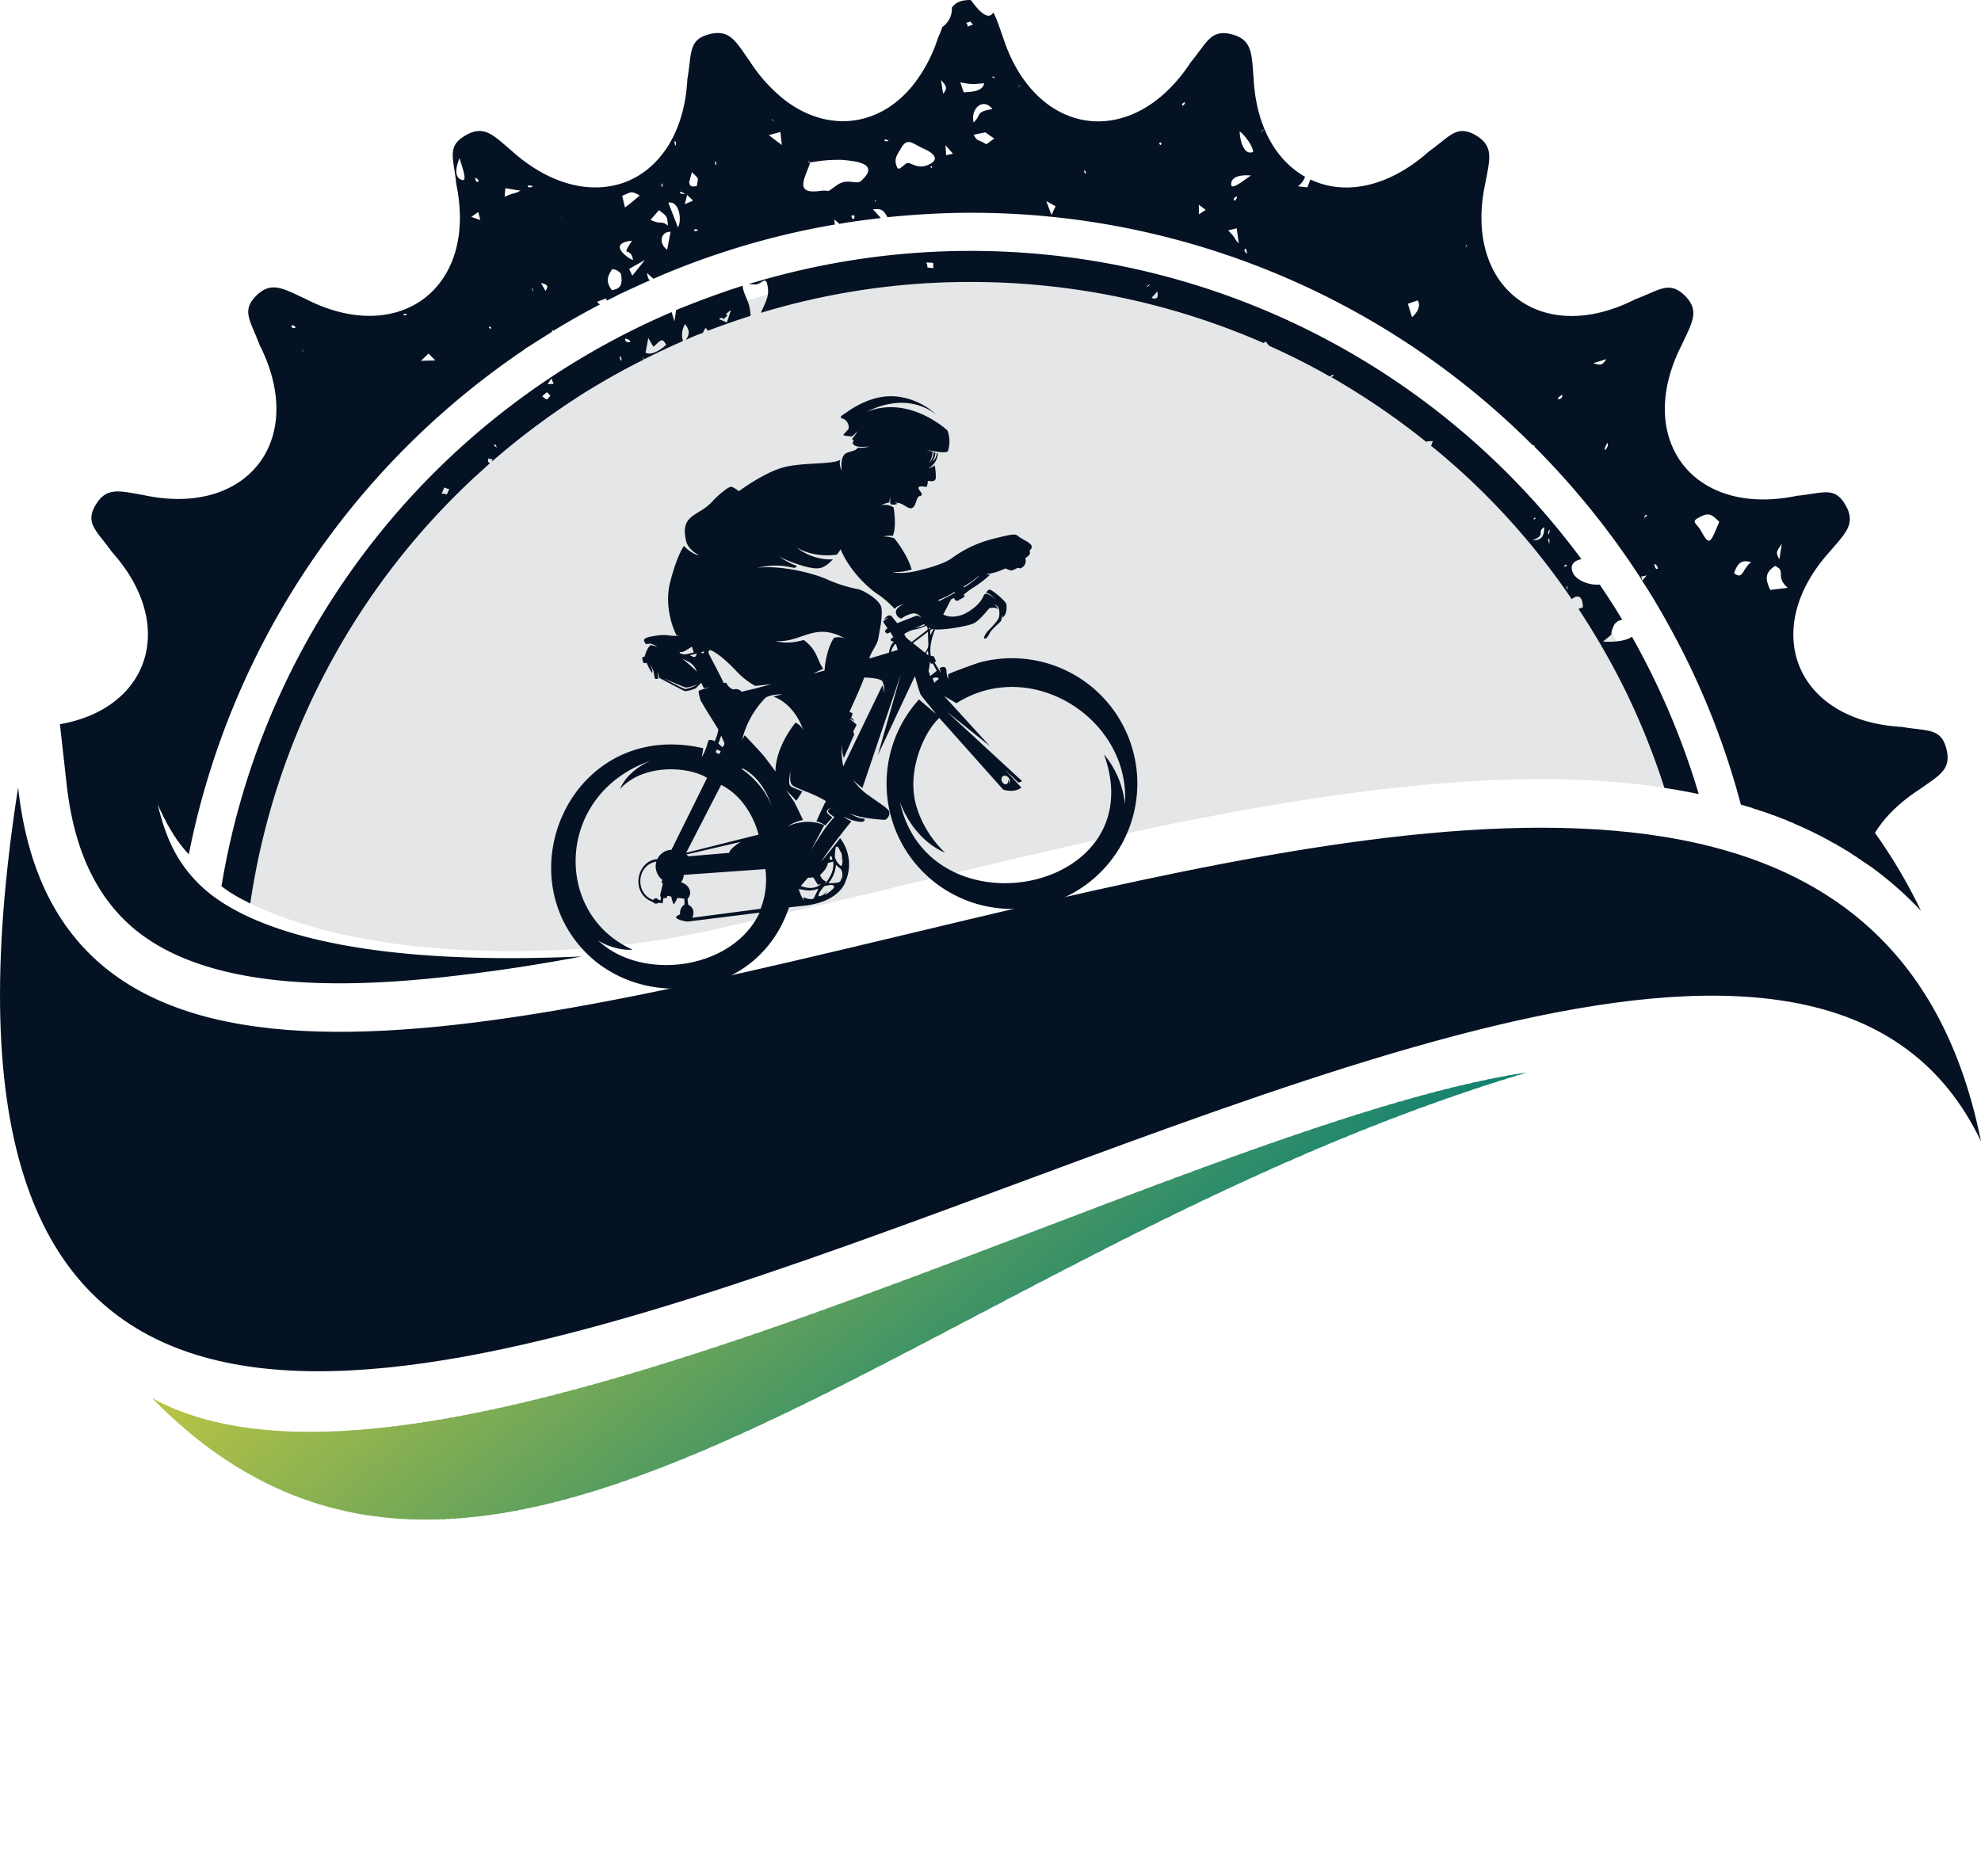 <svg id="Layer_1" data-name="Layer 1" xmlns="http://www.w3.org/2000/svg" xmlns:xlink="http://www.w3.org/1999/xlink" viewBox="0 0 682.08 646.19"><defs><style>.cls-1{fill:none;clip-rule:evenodd;}.cls-2,.cls-4{fill:#051223;}.cls-10,.cls-100,.cls-101,.cls-102,.cls-103,.cls-104,.cls-105,.cls-106,.cls-107,.cls-108,.cls-109,.cls-11,.cls-110,.cls-111,.cls-112,.cls-113,.cls-114,.cls-115,.cls-116,.cls-117,.cls-118,.cls-119,.cls-12,.cls-120,.cls-121,.cls-122,.cls-123,.cls-124,.cls-125,.cls-126,.cls-127,.cls-128,.cls-129,.cls-13,.cls-130,.cls-131,.cls-132,.cls-133,.cls-134,.cls-135,.cls-136,.cls-137,.cls-138,.cls-139,.cls-14,.cls-140,.cls-141,.cls-142,.cls-143,.cls-144,.cls-145,.cls-146,.cls-147,.cls-148,.cls-149,.cls-15,.cls-150,.cls-151,.cls-152,.cls-153,.cls-154,.cls-155,.cls-156,.cls-157,.cls-158,.cls-159,.cls-16,.cls-160,.cls-161,.cls-162,.cls-163,.cls-164,.cls-165,.cls-166,.cls-167,.cls-168,.cls-169,.cls-17,.cls-170,.cls-171,.cls-172,.cls-173,.cls-174,.cls-175,.cls-176,.cls-177,.cls-178,.cls-179,.cls-18,.cls-180,.cls-181,.cls-182,.cls-183,.cls-184,.cls-185,.cls-186,.cls-187,.cls-19,.cls-2,.cls-20,.cls-21,.cls-22,.cls-23,.cls-24,.cls-25,.cls-26,.cls-27,.cls-28,.cls-29,.cls-3,.cls-30,.cls-31,.cls-32,.cls-33,.cls-34,.cls-35,.cls-36,.cls-37,.cls-38,.cls-39,.cls-40,.cls-41,.cls-42,.cls-43,.cls-44,.cls-45,.cls-46,.cls-47,.cls-48,.cls-49,.cls-50,.cls-51,.cls-52,.cls-53,.cls-54,.cls-55,.cls-56,.cls-57,.cls-58,.cls-59,.cls-6,.cls-60,.cls-61,.cls-62,.cls-63,.cls-64,.cls-65,.cls-66,.cls-67,.cls-68,.cls-69,.cls-7,.cls-70,.cls-71,.cls-72,.cls-73,.cls-74,.cls-75,.cls-76,.cls-77,.cls-78,.cls-79,.cls-8,.cls-80,.cls-81,.cls-82,.cls-83,.cls-84,.cls-85,.cls-86,.cls-87,.cls-88,.cls-89,.cls-9,.cls-90,.cls-91,.cls-92,.cls-93,.cls-94,.cls-95,.cls-96,.cls-97,.cls-98,.cls-99{fill-rule:evenodd;}.cls-3{fill:#e5e6e7;}.cls-5{clip-path:url(#clip-path);}.cls-6{fill:#bcc543;}.cls-7{fill:#bbc544;}.cls-8{fill:#bac444;}.cls-9{fill:#b9c444;}.cls-10{fill:#b8c444;}.cls-11{fill:#b7c345;}.cls-12{fill:#b6c345;}.cls-13{fill:#b5c245;}.cls-14{fill:#b4c245;}.cls-15{fill:#b4c246;}.cls-16{fill:#b3c146;}.cls-17{fill:#b2c146;}.cls-18{fill:#b1c146;}.cls-19{fill:#b0c047;}.cls-20{fill:#afc047;}.cls-21{fill:#aec047;}.cls-22{fill:#adbf47;}.cls-23{fill:#acbf48;}.cls-24{fill:#abbe48;}.cls-25{fill:#aabe48;}.cls-26{fill:#a9bd49;}.cls-27{fill:#a8bd49;}.cls-28{fill:#a7bd49;}.cls-29{fill:#a6bc49;}.cls-30{fill:#a5bc4a;}.cls-31{fill:#a4bc4a;}.cls-32{fill:#a3bb4a;}.cls-33{fill:#a2bb4a;}.cls-34{fill:#a1ba4b;}.cls-35{fill:#a0ba4b;}.cls-36{fill:#9fb94b;}.cls-37{fill:#9eb94c;}.cls-38{fill:#9db94c;}.cls-39{fill:#9cb84c;}.cls-40{fill:#9bb84c;}.cls-41{fill:#9ab84c;}.cls-42{fill:#99b74d;}.cls-43{fill:#98b74d;}.cls-44{fill:#97b74d;}.cls-45{fill:#97b64d;}.cls-46{fill:#96b64e;}.cls-47{fill:#95b54e;}.cls-48{fill:#94b54e;}.cls-49{fill:#93b54e;}.cls-50{fill:#92b44f;}.cls-51{fill:#91b44f;}.cls-52{fill:#90b44f;}.cls-53{fill:#8fb34f;}.cls-54{fill:#8eb350;}.cls-55{fill:#8db250;}.cls-56{fill:#8cb250;}.cls-57{fill:#8bb151;}.cls-58{fill:#8ab151;}.cls-59{fill:#89b151;}.cls-60{fill:#88b051;}.cls-61{fill:#87b052;}.cls-62{fill:#86b052;}.cls-63{fill:#85af52;}.cls-64{fill:#84af52;}.cls-65{fill:#84af53;}.cls-66{fill:#83ae53;}.cls-67{fill:#82ae53;}.cls-68{fill:#81ae53;}.cls-69{fill:#80ad54;}.cls-70{fill:#7fad54;}.cls-71{fill:#7eac54;}.cls-72{fill:#7dac54;}.cls-73{fill:#7cac55;}.cls-74{fill:#7bab55;}.cls-75{fill:#7aab55;}.cls-76{fill:#79aa56;}.cls-77{fill:#78aa56;}.cls-78{fill:#77aa56;}.cls-79{fill:#76a956;}.cls-80{fill:#75a957;}.cls-81{fill:#74a857;}.cls-82{fill:#73a857;}.cls-83{fill:#72a857;}.cls-84{fill:#71a758;}.cls-85{fill:#70a758;}.cls-86{fill:#6fa658;}.cls-87{fill:#6ea659;}.cls-88{fill:#6da659;}.cls-89{fill:#6ca559;}.cls-90{fill:#6ba559;}.cls-91{fill:#6aa45a;}.cls-92{fill:#69a45a;}.cls-93{fill:#68a45a;}.cls-94{fill:#67a35a;}.cls-95{fill:#67a35b;}.cls-96{fill:#66a35b;}.cls-97{fill:#65a25b;}.cls-98{fill:#64a25b;}.cls-99{fill:#63a25c;}.cls-100{fill:#62a15c;}.cls-101{fill:#61a15c;}.cls-102{fill:#60a15c;}.cls-103{fill:#5fa05d;}.cls-104{fill:#5ea05d;}.cls-105{fill:#5d9f5d;}.cls-106{fill:#5c9f5e;}.cls-107{fill:#5b9e5e;}.cls-108{fill:#5a9e5e;}.cls-109{fill:#599e5e;}.cls-110{fill:#589d5f;}.cls-111{fill:#579d5f;}.cls-112{fill:#569d5f;}.cls-113{fill:#559c5f;}.cls-114{fill:#549c60;}.cls-115{fill:#549b60;}.cls-116{fill:#539b60;}.cls-117{fill:#529b60;}.cls-118{fill:#519a61;}.cls-119{fill:#509a61;}.cls-120{fill:#4f9a61;}.cls-121{fill:#4e9961;}.cls-122{fill:#4d9961;}.cls-123{fill:#4c9962;}.cls-124{fill:#4b9862;}.cls-125{fill:#4a9862;}.cls-126{fill:#499763;}.cls-127{fill:#489763;}.cls-128{fill:#479663;}.cls-129{fill:#469663;}.cls-130{fill:#459664;}.cls-131{fill:#449564;}.cls-132{fill:#439564;}.cls-133{fill:#429564;}.cls-134{fill:#419465;}.cls-135{fill:#409465;}.cls-136{fill:#3f9365;}.cls-137{fill:#3e9366;}.cls-138{fill:#3d9266;}.cls-139{fill:#3c9266;}.cls-140{fill:#3b9266;}.cls-141{fill:#3a9167;}.cls-142{fill:#399167;}.cls-143{fill:#389167;}.cls-144{fill:#379067;}.cls-145{fill:#379068;}.cls-146{fill:#369068;}.cls-147{fill:#358f68;}.cls-148{fill:#348f68;}.cls-149{fill:#338e69;}.cls-150{fill:#328e69;}.cls-151{fill:#318e69;}.cls-152{fill:#308d69;}.cls-153{fill:#2f8d6a;}.cls-154{fill:#2e8d6a;}.cls-155{fill:#2d8c6a;}.cls-156{fill:#2c8c6b;}.cls-157{fill:#2b8b6b;}.cls-158{fill:#2a8b6b;}.cls-159{fill:#298b6b;}.cls-160{fill:#288a6c;}.cls-161{fill:#278a6c;}.cls-162{fill:#26896c;}.cls-163{fill:#25896c;}.cls-164{fill:#24896d;}.cls-165{fill:#24886d;}.cls-166{fill:#23886d;}.cls-167{fill:#22886d;}.cls-168{fill:#21876e;}.cls-169{fill:#20876e;}.cls-170{fill:#1f876e;}.cls-171{fill:#1e866e;}.cls-172{fill:#1d866f;}.cls-173{fill:#1c856f;}.cls-174{fill:#1b856f;}.cls-175{fill:#1a856f;}.cls-176{fill:#1a8470;}.cls-177{fill:#198470;}.cls-178{fill:#188470;}.cls-179{fill:#178370;}.cls-180{fill:#168371;}.cls-181{fill:#158371;}.cls-182{fill:#148271;}.cls-183{fill:#138271;}.cls-184{fill:#128172;}.cls-185{fill:#118172;}.cls-186{fill:#108172;}.cls-187{fill:#108072;}</style><clipPath id="clip-path" transform="translate(-112.82 -1216.56)"><path class="cls-1" d="M165.24,1698.11c97.44,53.38,352.56-94.14,473.28-112.21C431.7,1647.55,283,1818.11,165.24,1698.11Z"/></clipPath></defs><title>21</title><path class="cls-2" d="M446.94,1216.56c-3.19,0-5.08.83-6.38,2.6v.94a7.76,7.76,0,0,1-3.31,5.79,25.88,25.88,0,0,1-1.42,3.54,51.25,51.25,0,0,1-7.91,15.48h0a4.45,4.45,0,0,1-.35.47c-11.58,14.88-29.65,17.13-44.65,5.55h0A54.6,54.6,0,0,1,371,1237.7c-4.84-6.85-6.85-11.22-14.05-9.33s-5.91,6.62-7.45,15.36c-.94,18.3-9.33,30.59-20.78,35.31.12-.82-.12.47,0,0h0c-11.58,4.61-26.11,1.65-39.69-10.51-6.38-5.43-9.57-9.1-15.94-5.32-6.62,3.78-4,7.92-3.19,16.66,7.55,35.9-19.73,56.22-52,39.57-7.68-3.55-11.7-6.15-16.89-1s-1.89,8.62,1.18,16.89c16.65,32.84-4.37,59.41-39.92,51.73-8.27-1.41-12.76-2.95-16.54,3.43s.47,8.86,5.55,16.07c22.8,25.39,12.88,54.09-17.83,59.4l2.24,20c2,18.89,8,37.44,23,50.19a13.51,13.51,0,0,0,1.3,1.07h0c28,22.32,78.78,19.13,111.85,15.11,13.82-1.65,27.52-3.77,41.23-6.38-88.47,4-120.48-13.58-131.94-25.15-7.79-7.8-11.45-16.42-14.05-27.4h0v.11h0l.12.12h0v.12h0v.12h.12v.12h0v.11l.11.12h0v.12h.12v.24h0l.12.12v.23l.12.12h0l.12.24h0l.11.23v.12l.12.12v.12l.12.11v.12l.12.12.12.24h0l.11.23v.12l.12.24v.11l.12.12.12.24v.12l.12.23h.11l.12.36h0l.12.23.12.12.12.24v.12l.12.12.11.35.24.35h0l.12.36c.59.94,1.18,2,1.89,3.19l.23.23v.12a43.88,43.88,0,0,0,5.44,7.09A274,274,0,0,1,293.27,1337a4.3,4.3,0,0,1,1.18-.82c2.72-1.77,5.56-3.55,8.39-5.32l.12-.71.35.36c5.2-3.19,10.63-6.26,16.07-9.1a3.54,3.54,0,0,1-.95-.94l3.19-1.18v.82c1.65-.7,3.19-1.53,4.73-2.36h.11c3.43-1.65,6.85-3.19,10.28-4.72-.47,0-.83-.47-1.18-2.48l2.24,2a270.76,270.76,0,0,1,62.48-18.67l-.23-1.77,1.77,1.54c4.72-.83,9.45-1.42,14.29-2l-2.72-3c3.19-.36,3.67.47,5,2.71,9.45-.94,19-1.53,28.7-1.53A273.15,273.15,0,0,1,640.64,1370a.44.44,0,0,1,.36-.12c.11,0,.23.47.11.35v.12a279,279,0,0,1,37.09,46.07c-.23-2.37-1.06-.71,1.66-1.77l-1.66,1.88c2.95,4.49,5.79,9.22,8.39,13.94h0a269.1,269.1,0,0,1,25.63,63.19l.83.24h.35v.12h0l.83.23h.12l.7.24a7,7,0,0,1,1.42.47l.71.24a6.75,6.75,0,0,1,1.42.47l.82.24c.48.11,1,.35,1.42.47l.59.23a9.16,9.16,0,0,1,1.54.59l.59.12a7.41,7.41,0,0,0,1.53.59l.59.24a8.37,8.37,0,0,0,1.54.59l.59.24c.47.23,1.06.47,1.53.71l.48.11,1.18.59h0c3.9,1.66,7.79,3.55,11.45,5.55h0l.24.12.24.12.11.12c.48.24.83.47,1.31.71l.23.12h.12l.24.11h0a7,7,0,0,0,1.65,1l.12.12.23.12.12.12a4.79,4.79,0,0,1,1.3.82h.24l.12.12.23.12c.47.35.95.59,1.42.94l.12.12.23.12.12.12c.47.23.95.59,1.42.82v.12l.24.12.11.12.24.12a7,7,0,0,1,1.18.82h0l3.19,2.13a122.45,122.45,0,0,1,17,15,179.27,179.27,0,0,0-15.83-26.81c3.31-5.44,8.5-10.52,15.35-15,6.86-4.85,11.11-6.85,9.22-14.06s-6.62-5.9-15.24-7.44c-36.73-2-49.25-33.54-24.8-60.47,5.43-6.38,9-9.57,5.31-15.95-3.78-6.61-7.91-4-16.65-3.19-36,7.56-56.22-19.72-39.69-52,3.55-7.67,6.26-11.69,1.07-16.89-5.44-5.31-8.74-1.89-17,1.18-32.72,16.66-59.41-4.37-51.73-39.92,1.53-8.27,3.07-12.75-3.31-16.53-6.62-3.78-8.86.47-16.07,5.55-14.17,12.64-29.29,15.23-40.86,9.68l-1,2.72-3.31-.36a6.54,6.54,0,0,0,2.48-3.3c-9.92-5.55-16.88-17.37-17.71-33.9-.71-8.39-.36-13.23-7.44-15.12-7.33-1.89-8.51,2.72-14.18,9.57-20.07,30.71-53.62,25.87-64.72-8.74-1.3-3.54-2.13-6.38-3.31-8.39-1.06,2-3.42,1.77-7.68-4.25Zm267.41,277.68,1.06-1.65Zm-9.57-98c-2.48-2.36-3.43-3.43-6.85-1.54-3.19,1.66-.95,1.89.59,4.73,3,5.43,3.19,4.13,6.26-3.19ZM724,1411.45c-3.54,2.36-3.43,4.48-1.65,8.27l6-.72c-4.49-4-.35-5.78-4.37-7.55ZM539.66,1261.8c0,2.6,1.3,8.5,4.6,7.08.12-1.77-3-6-4.6-7.08Zm170.2,152.13c3.19,2.48,2.71-1.3,5.9-3.78-3.19-.83-4.49,0-5.9,3.78ZM601,1320l-3.43,1.18,1.42,4.6c1.89-1.65,3.07-3.78,2-5.78Zm-57.41-43c-2.36-.23-7.08-.11-6.85,3.19.12,2.13,5.32-2.36,6.85-3.19Zm-7.91,18.9c3,3,1.65,2.36,3.66,4.49l-.71-5.2Zm-60.83-5.31,1.42-3-3.19-1.77Zm251.46,113.27c-1.77,2.6-2.24,2.95-.82,5.31ZM525.6,1290.38l2.36-1.54-2.36-1.77Zm135.83,51.26c2.72.83,3,.71,4.49-1.41Zm22.21,70.51c-.24-.94-1.54-2.12-1.07-.59s1.18.83,1.07.59Zm-17.37-43c-.23,0-1.65,3.19-.59,2.13,1-.83.71-2.25.59-2.13Zm-15.59-16.65s-2.24,1.42-1.18,1.53a1.21,1.21,0,0,0,1.18-1.53Zm-112-68.27s-1.53.47-.94,1.3c.47.59,1.18-1.3.94-1.3Zm3.07,19.37c.83,1.06.12-1.42,0-1.42s-.94.36,0,1.42Zm-20.9-51.73c-.12-.12-1.19.23-1,.82.12.83,1.18-.71,1-.82Zm-34.14,24.33c.24-.12-.59-1.3-.59-1,0,.12,0,1.42.59,1Zm26-10.52c-.12,0-1.18-.11-.59.59s.59-.59.59-.59ZM679.38,1394c-.35,0-.59,1.77-.23.82v-.12c.12-.11,1.65-.94.23-.7Zm-61.65-93.08c-.24.12-.35,1.3-.12.71v-.12c0-.11.59-.82.12-.59Zm-69.81-39.8a8.29,8.29,0,0,0-.7.59c-.83.83.7-.24.7-.59Zm-83.74-15.36c-.47.48-.59.48-.59.48-.59.59.59-.12.59-.48Zm235.52,144.1c1.18-.47-.71.24,0,0ZM519,1250.22c.11.12.23-.12.23-.12ZM722.14,1483c.71-.12-.47,0,0,0ZM584.89,1280.58c.12.11.36-.24.36-.12Zm139,212.84c.47-.12-.23,0,0,0ZM523.59,1270.54Zm18.9,25.39c-1.3-.71.12.12,0,0ZM684,1364.67c.35-.12-.47.12,0,0Zm-4.72,4.61c-.36-.24.35.47,0,0ZM560,1283.06c.12.94,0-.47,0,0Zm-15.83,3.9c.12.35-.11-.36,0,0Zm125.91,103.46c-.47-.59,1.18,1.42,0,0Zm26.1-2.48c-.7-.47.83.48,0,0Zm-220.28-103.7c.12.59-.11-.59,0,0Zm237.29,132.28c.24-.11-.59.36,0,0ZM542.73,1239.83Zm-98,28.82c.12.23,0-.24,0,0ZM596,1319.08c.11-.12-1,.36,0,0Zm-131.35-30.59c-.35,1.42.12-.35,0,0Zm8.74-25.39c-.94-.48.83.47,0,0Zm215.8,116.45c.82-.11-1.07.13,0,0Zm5.9,31.19c.36,0-.59.23,0,0ZM491.23,1269.12c0,.12-.59-.83,0,0Zm178.7,134.65c.71-.24-.82.12,0,0Zm53.63,80.91Zm-199-209.89c-.24.94,0-.12,0,0Zm189.69,143.62Zm-33.31-5.67c.23,0-.36.12,0,0ZM619,1302.9c.23,0-.36.12,0,0Zm43.11,24c.24-.12-.35,0,0,0Zm-131.58-45.83,2.13-.24Zm124.49,56,2.48.24Zm-172.33-50.9,1.19,2.48Zm165,81.61-2.6,1.66Zm-178.82-103Zm51,8-2.72-.94Zm199.61,221.46ZM615.13,1341.88l.59,2.48ZM540,1240.77l-3.07-1.65Zm70,58.59-2.36,2.24Zm51.14,69.8,1.89-.94Zm17.25-9.09,1.3,2Zm-286.9-86.7c-1.53,4.49-5.08,10,3.19,9,5.08-.71,1.54,1.3,6.26-2,3.55-2.6,6.61-.12,8.27-1.42,6.85-6.14-1.77-6.85-6.14-7.32a48.38,48.38,0,0,0-10.16.71c-3.54.59-.59-1.42-1.42,1.06Zm33.55-.59c1.3-.59,3.54,2.36,7.56.47,4.6-2.12.59-4.48-1.89-5.55-3.9-1.77-5.56-4.13-7.92.36-1.18,2-2.24,3.3-1.18,5.9.59,1.77,1.89-.35,3.43-1.18Zm-98.39,38.15a3.8,3.8,0,0,0-3.07-1.65c-1.77,2.71-2.13,4.37-.12,7.2,3.43-.47,3.66-2.36,3.19-5.55Zm116.81-66,1.18,3.42c3.08-.23,6.26-.23,7.09-3.07-3.9.12-3.31.59-8.27-.35ZM327.05,1284l.95,4a57.51,57.51,0,0,0,5.08-4.14c-3.07-1.65-2.84-1.18-6,.12Zm121-25.27c2.84-2.6.47-3.66,6.5-4.61-3.43-4.25-7.68.12-6.5,4.61Zm-111.26,33.54c4,1.89,3.42,0,6,2-.23-3.43-.35-3.19-3.07-5.32Zm115.63-26,2.72-2-3.07-2.13-4,.83c1.3,2.48,1.42,1.42,4.37,3.3Zm-109.49,20.08,3.31,8.51c1.41-2.25.59-9.22-3.31-8.51Zm-12.52,13.11c-9.33,1-.24,6.74.36,6.62-.83-5.2-4.49-.12-.36-6.62ZM271.07,1271c-.95,2.24-2.36,6.73.94,7.56,2,.47-.59-5.79-.94-7.56Zm72.64,25.39c-3.43-.11-4.25,4-1.18,6.15Zm9-15.71c.59-3.42.83-2.24-1.65-4.84l-.95,3.43c.24,2,1.54,1.41,2.6,1.41Zm24.81-17.59,4.49,3.42-.48-4.49Zm-47,48.42,4.37-5.43-5.43,3.07Zm-43.94-27.16c3.78-1.77,2.84-.71,5.43-2.13l-5.19-.83Zm-23.86,56.34-2.36-2.37-2.6,2.49Zm86.7-57-.83,3.19c3.66-1.66,3.31-.59.83-3.19Zm88.93-17.13.24,3.43,2.36-.47Zm-1.53-22.44.71,4.73c1.77-2,.94-2.84-.71-4.73Zm-158.62,48.19-.72-2.72-2.36,1.66Zm22.44,24.45c1.18-1.77.59-2.24-1.54-2.72Zm144.8-92.36c1.42,1.53-.71,1.77,2.37.59-1.54-1.66-.24-.83-2.37-.59ZM406,1290.85c-.11.12.47,2,.95.71s-.95-.71-.95-.71Zm-129.57-13s.12,1.65.95,1.3-.83-1.54-.95-1.3Zm19.49,3.07c1.18-.47-1.42-.47-1.42-.47s0,1.06,1.42.47Zm-82.56,47.6a.64.64,0,0,0,.71,1c1.42-.24-.59-1-.71-1Zm139-33c-.59-.12-.95.71,0,.59s1.06-.47,0-.59Zm-5.43-12.76c-.36.71,2.71.71,1.41.36,0,0-1.18-.71-1.41-.36Zm70.51-18.07c-.71.71,2.13.59,1.06.24,0,0-.71-.59-1.06-.24Zm-72.4.59s.23,2.36.47,1.06-.47-1.18-.47-1.06Zm-92.25,59.53c-.12-.36-1.53,0-1.06.23,0,0,1.3.36,1.06-.23Zm88-45c-.47.47-.11,1.53.12.94,0,0,.12-1.41-.12-.94Zm18.31-7.68c-.24.35.12,1.77.36,1,0,0-.12-1.3-.36-1Zm-77.72,56.93c-.59.47.24.59.24.59.59.83.24-.94-.24-.59ZM454.5,1243c-.36.35,1.65.47.82.23,0,0-.47-.47-.82-.23Zm-21.26,30.83c.11-.12.59.11.47.23h.12s-.59.83-.59-.23Zm-137.37,42a3.26,3.26,0,0,1,.36.83c.35,1.06.11-1-.36-.83Zm118.23-30.35s.36,0,.24.11h.12s-.36.95-.36-.11Zm-35.55-27.76c.12.24,1.3,1,.59.47v-.12c-.12,0-.59-.7-.59-.35Zm-161.81,79a3.31,3.31,0,0,1,.35.83c.35.7,0-.6-.35-.83Zm84-17.72c.12-.12,0-.47.12-.47Zm-2.48-16.42c.12-.11,0-.35.12-.35Zm7,9.81c.12-.12-.12-.36,0-.36Zm71.58-36Zm-70.87,15c.47,1.3-1.18-3.78,0,0Zm33.19,7c1.06,0-1.06-.12,0,0ZM382.57,1259c-.24-.59.35,1.06,0,0Zm-93.91,19c-1.06.94.24-.24,0,0Zm161.23-51.14c.24-1.42-.24,1.18,0,0Zm-169.25,46.77c.47,0-.36-.12,0,0Zm32.48,8.62c.11-.12-.48,0,0,0ZM257,1337.63c.59.11-.71,0,0,0Zm45-13.12c-.35.24.59-.47,0,0Zm-13.7-24.45c-.35.36.47-.35,0,0Zm-55.75,62.37ZM353,1289c0-.35-.12.36,0,0Zm-39.81,30.83c-.82.59.48-.24,0,0ZM307.68,1289Zm14.41,2.48c-.35.36.59-.47,0,0Zm-64.49,58.23c1.18.71-.35-.23,0,0Zm-21.49-16.18c-.71.71.7-.59,0,0Zm134.41-66.61Zm63.54-14.3c.12-.35,0,.24,0,0Zm-19.72,18.19c.35-.7,0,.12,0,0Zm-36.73-19c-.71.47.47-.24,0,0Zm60.59-19.26c.11-.7-.12.83,0,0Zm-57.05,37Zm-16.3,29.17Zm-94-13.94.47-2.12Zm125.08,7.21Zm-135,39.8,2.72-.35Zm79.25-23.15-1.41,1.89Zm48.43-41.81Zm-152.25,71.45ZM458,1255.54Zm-259,68.74,1.89-1.65Z" transform="translate(-112.82 -1216.56)"/><path class="cls-3" d="M691.78,1488.81h0c-2-.36-3.89-.59-5.9-1a250.57,250.57,0,0,0-13.23-33.07l1.65-3.07-1.65,3.07a259.05,259.05,0,0,0-16.3-28.46c.36-.48,1.3-.24,1.42-.71.12-.24,0-5.79-3.78-2.72a246.79,246.79,0,0,0-36.14-42.16c-4-3.67-8-7.21-12.29-10.63l.59-1.66-2.24.12.35.47a257.73,257.73,0,0,0-33.19-22.68c1.07-.11.83-.82.83-.82a4.21,4.21,0,0,0-1.18.71,233.8,233.8,0,0,0-21-10.63c-.24-.36-.59-.83-1.07-1.42l-.82.47a251.49,251.49,0,0,0-100.76-21,247.67,247.67,0,0,0-72.28,10.63c1-2.25,2.13-4.25,2.48-6.38l-7.08,2.13a17.06,17.06,0,0,1,1.06,5.31c-5,1.54-9.92,3.31-14.65,5.08a7,7,0,0,1-.71-.94,3.16,3.16,0,0,0-.94,1.65,63.88,63.88,0,0,0-6,2.48c1.3-1.77,1.54-3.31-.23-5.43A7,7,0,0,0,348,1334c-4.61,2-9.1,4.14-13.58,6.38a1.48,1.48,0,0,0-.24-.94l.12,1.06c-6.73,3.31-13.35,7.09-19.73,11h0a260.81,260.81,0,0,0-32.48,24.1c.48-1.06.48-.71-1.18-1.18.12,1.53-.47.83.59,1.65-1.77,1.65-3.42,3.19-5.19,4.73A249.91,249.91,0,0,0,199,1527.67c41.58,20.32,110.79,19.73,157.21,9.57,30.82-6.85,61.65-14.41,92.36-21.74,54.92-13,112.68-26.1,169-29.76,24.09-1.54,49.61-1.3,74.17,3.07Zm-22.32-51.38c-.59-1.06-1.18-2.13-1.77-3.07-.12.94.35.24-3,3.07a30.28,30.28,0,0,0,4.72,0Zm-23.15-33.78-.24-.35c.12.35.24.47.24.35Zm-2.24-2.83c-.24-.24-.48-.6-.83-1,0,.83.24,1.54-2.72,2.72,2,0,3.07-.47,3.55-1.77Zm-209.89-92.13h-1.77a11.68,11.68,0,0,0,1.89.23.42.42,0,0,0-.12-.23Zm-97.91,24.8-.36.12-.82,4.37c1.88,1.18,5.43-1.06,7.08-2.72-1.42-2.71-2-1.3-4.37.71Zm-34.38,19.85a7,7,0,0,0-.94.7c.35.12.47-.11.94-.7ZM509.3,1319.2c2,.59,2.36-.12,2-2.24Zm142.92,92c-.59-.59-1.18.94-.48.47,0,0,.83-.12.48-.47Zm.11,7.32c-.59-.47.36,1.66.24,1,0,0,0-.71-.24-1Zm-145.27-98.39c.12,0,.47-.23.47,0Zm7.67,2.13c.12.12.24-.24.24-.12Zm-81.26-11.69c0,.12.36-.24.36-.12Zm230.2,121.18Zm-28.93-34.49c.47.12-.71,0,0,0Zm-26.46-27.52c.59,0-.59.12,0,0Zm-37-28.34c.12,0-.24.11,0,0Zm-17.48-7.09c.71-.12-.59.12,0,0Zm-189.33-11c-3.67,2.6.23.83-2,2.6-1.89,1.54.12-.94-2.13.47l2.72,1.19Zm-99.57,63.31c2.12-.47,1.29,1.54,2.59-1.77-1.89.12-1.3-1.77-2.59,1.77Zm61.42-47.48a1.69,1.69,0,0,0,.23,1.42c.59.47.12-1.42-.23-1.42Zm-43.23,30.47c-.48.48.47.71.47.71.59,1,0-1.18-.47-.71Zm-14.18,16.54c.12-.12-.12-.47,0-.36Zm25.87-22.44Z" transform="translate(-112.82 -1216.56)"/><path class="cls-4" d="M685.88,1487.86a250.57,250.57,0,0,0-13.23-33.07l1.65-3.07-1.65,3.07a259.05,259.05,0,0,0-16.3-28.46c.36-.48,1.3-.24,1.42-.71.12-.24,0-5.79-3.78-2.72a246.79,246.79,0,0,0-36.14-42.16c-4-3.67-8-7.21-12.29-10.63l.59-1.66-2.24.12.35.47a257.73,257.73,0,0,0-33.19-22.68c1.07-.11.83-.82.83-.82a4.21,4.21,0,0,0-1.18.71,233.8,233.8,0,0,0-21-10.63c-.24-.36-.59-.83-1.07-1.42l-.82.47a251.49,251.49,0,0,0-100.76-21,247.67,247.67,0,0,0-72.28,10.63c1.3-3,2.72-5.43,2.48-8-.59-5.79-1.89-1.66-4.6-1.77-.83,0-1.54-.12-2.13-.12a261.36,261.36,0,0,1,286.78,94.72c-2.49.48-4.37,2-2.72,5.08,1.18,2.13,5.2,4,9,3.66,2.72,4,5.32,8,7.8,12.17a3.55,3.55,0,0,0-2.83,1.77c-2.25,4.73,1.06,1.66-3.78,5.67,2.12.24,7.67.12,9.92-1.65a262.3,262.3,0,0,1,23,54.21c-3.9-.83-7.8-1.54-11.81-2.13Zm-41.34-89.76c-2.84,1.77.83,2.6-4,4.49,3.07.12,3.9-1.3,4-4.49ZM431.7,1307c1.18,1.78-.94,1.66,2.6,1.89-.71-1.89,1.18-1.89-2.6-1.89Zm77.6,12.17c2,.59,2.36-.12,2-2.24Zm137,79.73c-.12,0-.83,2.24-.24,1.53a1.91,1.91,0,0,0,.24-1.53Zm-.24,3.19c-.47,0,.36,2.47.24,1.29,0-.11.12-1.29-.24-1.29Zm6.15,9.09c-.59-.59-1.18.94-.48.47,0,0,.83-.12.48-.47Zm-10.87-16.3c-.47-.24-.59,1.3-.24.47,0,0,.83-.35.24-.47Zm11,23.62c-.59-.47.36,1.66.24,1,0,0,0-.71-.24-1Zm-143.74-104c-.59.47-.71.59-.71.59-.82.7.95-.12.71-.59Zm-1.53,5.66c.12,0,.47-.23.47,0Zm7.67,2.13c.12.12.24-.24.24-.12Zm-81.26-11.69c0,.12.36-.24.36-.12Zm248.51,146c.36-.11-1.06.48,0,0Zm-18.31-24.8Zm-28.93-34.49c.47.12-.71,0,0,0Zm-26.46-27.52c.59,0-.59.12,0,0Zm-37-28.34c.12,0-.24.11,0,0Zm-17.48-7.09c.71-.12-.59.12,0,0Zm103.82,78.42,2.36.59Zm-25.75-31.41Zm-260.67-56c-5,1.54-9.92,3.31-14.65,5.08a7,7,0,0,1-.71-.94,3.16,3.16,0,0,0-.94,1.65,63.88,63.88,0,0,0-6,2.48c1.3-1.77,1.54-3.31-.23-5.43A7,7,0,0,0,348,1334c-4.61,2-9.1,4.14-13.58,6.38a1.48,1.48,0,0,0-.24-.94l.12,1.06c-6.73,3.31-13.35,7.09-19.73,11h0a260.81,260.81,0,0,0-32.48,24.1c.48-1.06.48-.71-1.18-1.18.12,1.53-.47.83.59,1.65-1.77,1.65-3.42,3.19-5.19,4.73A249.91,249.91,0,0,0,199,1527.67a3.84,3.84,0,0,1-1.18-.59,47.85,47.85,0,0,1-8.74-5.32,261.35,261.35,0,0,1,155-197.72l.95,3.19.59-3.9c3.42-1.41,6.85-2.71,10.27-4l.24.12-.24-.12c4.26-1.54,8.39-3.07,12.76-4.37-.24.71.24,2.12,1.41,4.84a15.13,15.13,0,0,1,1.19,5.55ZM335.09,1338c1.88,1.18,5.43-1.06,7.08-2.72-1.42-2.71-2-1.3-4.37.71l-1.77-3Zm29.41-14.65c-3.67,2.6.23.83-2,2.6-1.89,1.54.12-.94-2.13.47l2.72,1.19Zm-65,29.65c2.13,1.77,1.42,1.18,2.84-.12-1.54-1.65-.71-1.53-2.84.12Zm-34.6,33.66c2.12-.47,1.29,1.54,2.59-1.77-1.89.12-1.3-1.77-2.59,1.77Zm36.49-37.79c3.07-.24,1.89.23,1.3-2Zm27.05-14.65c1.06.47,2.13,0,.71-.71-1.77-.94-.95.59-.71.71Zm-2.12,5a1.69,1.69,0,0,0,.23,1.42c.59.47.12-1.42-.23-1.42Zm-43.23,30.47c-.48.48.47.71.47.71.59,1,0-1.18-.47-.71Zm-14.18,16.54c.12-.12-.12-.47,0-.36Zm25.75-33.66c.59,0-.47.12,0,0Zm.12,11.22Zm59.88-38.39Z" transform="translate(-112.82 -1216.56)"/><path class="cls-2" d="M794.9,1609.64c-58.59-292.45-648.32,129.92-675.84-121.89-76.42,488.16,572.84-94.26,675.84,121.89Z" transform="translate(-112.82 -1216.56)"/><g class="cls-5"><polygon class="cls-6" points="393.76 205.99 394.24 206.58 53.01 482.13 52.41 481.54 393.76 205.99"/><polygon class="cls-7" points="393.88 206.22 394.94 207.52 53.72 483.08 52.65 481.78 393.88 206.22"/><polygon class="cls-8" points="394.59 207.05 395.65 208.35 54.43 483.91 53.36 482.61 394.59 207.05"/><polygon class="cls-9" points="395.3 207.88 396.36 209.18 55.13 484.73 54.07 483.43 395.3 207.88"/><polygon class="cls-10" points="396.01 208.82 397.07 210.12 55.84 485.68 54.78 484.38 396.01 208.82"/><polygon class="cls-11" points="396.72 209.65 397.78 210.95 56.55 486.5 55.49 485.21 396.72 209.65"/><polygon class="cls-12" points="397.42 210.48 398.49 211.78 57.26 487.45 56.2 486.03 397.42 210.48"/><polygon class="cls-13" points="398.13 211.42 399.2 212.72 57.85 488.28 56.91 486.98 398.13 211.42"/><polygon class="cls-14" points="398.84 212.25 399.9 213.55 58.56 489.1 57.5 487.8 398.84 212.25"/><polygon class="cls-15" points="399.55 213.07 400.61 214.37 59.27 490.05 58.2 488.75 399.55 213.07"/><polygon class="cls-16" points="400.26 214.02 401.2 215.32 59.98 490.87 58.91 489.58 400.26 214.02"/><polygon class="cls-17" points="400.85 214.85 401.91 216.15 60.68 491.7 59.62 490.4 400.85 214.85"/><polygon class="cls-18" points="401.56 215.67 402.62 216.97 61.39 492.64 60.33 491.35 401.56 215.67"/><polygon class="cls-19" points="402.27 216.62 403.33 217.92 62.1 493.47 61.04 492.17 402.27 216.62"/><polygon class="cls-20" points="402.98 217.44 404.04 218.74 62.81 494.3 61.75 493 402.98 217.44"/><polygon class="cls-21" points="403.68 218.27 404.75 219.57 63.52 495.25 62.46 493.95 403.68 218.27"/><polygon class="cls-22" points="404.39 219.22 405.46 220.52 64.23 496.07 63.16 494.77 404.39 219.22"/><polygon class="cls-23" points="405.1 220.04 406.16 221.34 64.94 496.9 63.87 495.6 405.1 220.04"/><polygon class="cls-24" points="405.81 220.87 406.87 222.17 65.64 497.84 64.58 496.54 405.81 220.87"/><polygon class="cls-25" points="406.52 221.81 407.58 223.11 66.36 498.67 65.29 497.37 406.52 221.81"/><polygon class="cls-25" points="407.23 222.64 408.29 223.94 67.06 499.5 66 498.2 407.23 222.64"/><polygon class="cls-26" points="407.94 223.47 409 224.77 67.77 500.44 66.71 499.14 407.94 223.47"/><polygon class="cls-27" points="408.64 224.41 409.71 225.71 68.36 501.27 67.42 499.97 408.64 224.41"/><polygon class="cls-28" points="409.35 225.24 410.42 226.54 69.07 502.1 68.01 500.8 409.35 225.24"/><polygon class="cls-29" points="410.06 226.19 411.13 227.48 69.78 503.04 68.72 501.74 410.06 226.19"/><polygon class="cls-30" points="410.77 227.01 411.72 228.31 70.49 503.87 69.42 502.57 410.77 227.01"/><polygon class="cls-31" points="411.36 227.84 412.43 229.14 71.2 504.69 70.13 503.39 411.36 227.84"/><polygon class="cls-32" points="412.07 228.78 413.13 230.08 71.91 505.64 70.84 504.34 412.07 228.78"/><polygon class="cls-33" points="412.78 229.61 413.84 230.91 72.61 506.47 71.55 505.17 412.78 229.61"/><polygon class="cls-34" points="413.49 230.44 414.55 231.74 73.32 507.29 72.26 505.99 413.49 230.44"/><polygon class="cls-34" points="414.19 231.38 415.26 232.68 74.03 508.24 72.97 506.94 414.19 231.38"/><polygon class="cls-35" points="414.9 232.21 415.97 233.51 74.74 509.06 73.68 507.77 414.9 232.21"/><polygon class="cls-36" points="415.61 233.03 416.68 234.34 75.45 510.01 74.39 508.71 415.61 233.03"/><polygon class="cls-37" points="416.32 233.98 417.38 235.28 76.16 510.84 75.09 509.54 416.32 233.98"/><polygon class="cls-38" points="417.03 234.81 418.09 236.1 76.87 511.67 75.8 510.36 417.03 234.81"/><polygon class="cls-39" points="417.74 235.63 418.8 236.93 77.58 512.61 76.51 511.31 417.74 235.63"/><polygon class="cls-40" points="418.45 236.58 419.51 237.88 78.28 513.43 77.22 512.14 418.45 236.58"/><polygon class="cls-41" points="419.16 237.4 420.22 238.71 78.87 514.26 77.93 512.96 419.16 237.4"/><polygon class="cls-42" points="419.87 238.23 420.93 239.53 79.58 515.21 78.52 513.91 419.87 238.23"/><polygon class="cls-43" points="420.57 239.18 421.64 240.48 80.29 516.03 79.23 514.73 420.57 239.18"/><polygon class="cls-44" points="421.28 240 422.23 241.3 81 516.86 79.94 515.56 421.28 240"/><polygon class="cls-45" points="421.87 240.83 422.94 242.13 81.71 517.8 80.64 516.51 421.87 240.83"/><polygon class="cls-46" points="422.58 241.78 423.64 243.07 82.42 518.63 81.36 517.33 422.58 241.78"/><polygon class="cls-47" points="423.29 242.6 424.35 243.9 83.13 519.46 82.06 518.16 423.29 242.6"/><polygon class="cls-48" points="424 243.43 425.06 244.73 83.83 520.4 82.77 519.1 424 243.43"/><polygon class="cls-49" points="424.71 244.37 425.77 245.67 84.54 521.23 83.48 519.93 424.71 244.37"/><polygon class="cls-50" points="425.42 245.2 426.48 246.5 85.25 522.06 84.19 520.76 425.42 245.2"/><polygon class="cls-51" points="426.13 246.03 427.19 247.44 85.96 523 84.9 521.7 426.13 246.03"/><polygon class="cls-52" points="426.83 246.97 427.9 248.27 86.67 523.83 85.61 522.53 426.83 246.97"/><polygon class="cls-53" points="427.54 247.8 428.61 249.1 87.38 524.65 86.32 523.36 427.54 247.8"/><polygon class="cls-54" points="428.25 248.74 429.31 250.04 88.09 525.6 87.02 524.3 428.25 248.74"/><polygon class="cls-54" points="428.96 249.57 430.02 250.87 88.8 526.43 87.73 525.13 428.96 249.57"/><polygon class="cls-55" points="429.67 250.4 430.73 251.7 89.39 527.25 88.44 525.96 429.67 250.4"/><polygon class="cls-56" points="430.38 251.34 431.44 252.64 90.09 528.2 89.03 526.9 430.38 251.34"/><polygon class="cls-57" points="431.09 252.17 432.15 253.47 90.8 529.02 89.74 527.73 431.09 252.17"/><polygon class="cls-58" points="431.79 253 432.74 254.29 91.51 529.97 90.45 528.55 431.79 253"/><polygon class="cls-59" points="432.38 253.94 433.45 255.24 92.22 530.8 91.16 529.5 432.38 253.94"/><polygon class="cls-60" points="433.09 254.77 434.16 256.07 92.93 531.62 91.86 530.33 433.09 254.77"/><polygon class="cls-61" points="433.8 255.59 434.87 256.89 93.64 532.57 92.58 531.27 433.8 255.59"/><polygon class="cls-62" points="434.51 256.54 435.57 257.84 94.35 533.4 93.28 532.1 434.51 256.54"/><polygon class="cls-63" points="435.22 257.37 436.28 258.66 95.06 534.22 93.99 532.92 435.22 257.37"/><polygon class="cls-64" points="435.93 258.19 436.99 259.49 95.76 535.17 94.7 533.87 435.93 258.19"/><polygon class="cls-65" points="436.64 259.14 437.7 260.44 96.47 535.99 95.41 534.7 436.64 259.14"/><polygon class="cls-66" points="437.35 259.96 438.41 261.26 97.18 536.82 96.12 535.52 437.35 259.96"/><polygon class="cls-67" points="438.05 260.79 439.12 262.09 97.89 537.76 96.83 536.47 438.05 260.79"/><polygon class="cls-68" points="438.76 261.74 439.83 263.03 98.6 538.59 97.54 537.29 438.76 261.74"/><polygon class="cls-69" points="439.47 262.56 440.53 263.86 99.31 539.42 98.24 538.12 439.47 262.56"/><polygon class="cls-70" points="440.18 263.39 441.24 264.69 99.9 540.36 98.95 539.07 440.18 263.39"/><polygon class="cls-71" points="440.89 264.33 441.95 265.63 100.61 541.19 99.66 539.89 440.89 264.33"/><polygon class="cls-72" points="441.6 265.16 442.66 266.46 101.32 542.02 100.25 540.72 441.6 265.16"/><polygon class="cls-73" points="442.31 265.99 443.25 267.4 102.02 542.96 100.96 541.66 442.31 265.99"/><polygon class="cls-74" points="442.9 266.93 443.96 268.23 102.73 543.79 101.67 542.49 442.9 266.93"/><polygon class="cls-75" points="443.61 267.76 444.67 269.06 103.44 544.62 102.38 543.32 443.61 267.76"/><polygon class="cls-75" points="444.31 268.7 445.38 270 104.15 545.56 103.09 544.26 444.31 268.7"/><polygon class="cls-76" points="445.02 269.53 446.09 270.83 104.86 546.39 103.8 545.09 445.02 269.53"/><polygon class="cls-77" points="445.73 270.36 446.79 271.66 105.57 547.22 104.5 545.92 445.73 270.36"/><polygon class="cls-78" points="446.44 271.3 447.5 272.6 106.28 548.16 105.21 546.86 446.44 271.3"/><polygon class="cls-79" points="447.15 272.13 448.21 273.43 106.98 548.99 105.92 547.69 447.15 272.13"/><polygon class="cls-80" points="447.86 272.96 448.92 274.26 107.69 549.93 106.63 548.51 447.86 272.96"/><polygon class="cls-81" points="448.57 273.9 449.63 275.2 108.4 550.76 107.34 549.46 448.57 273.9"/><polygon class="cls-82" points="449.27 274.73 450.34 276.03 109.11 551.59 108.05 550.29 449.27 274.73"/><polygon class="cls-83" points="449.98 275.56 451.05 276.86 109.82 552.53 108.76 551.23 449.98 275.56"/><polygon class="cls-84" points="450.69 276.5 451.76 277.8 110.41 553.36 109.46 552.06 450.69 276.5"/><polygon class="cls-84" points="451.4 277.33 452.46 278.63 111.12 554.18 110.17 552.88 451.4 277.33"/><polygon class="cls-85" points="452.11 278.16 453.17 279.45 111.83 555.13 110.77 553.83 452.11 278.16"/><polygon class="cls-86" points="452.82 279.1 453.76 280.4 112.54 555.96 111.47 554.66 452.82 279.1"/><polygon class="cls-87" points="453.41 279.93 454.47 281.23 113.24 556.78 112.18 555.48 453.41 279.93"/><polygon class="cls-88" points="454.12 280.75 455.18 282.05 113.95 557.73 112.89 556.43 454.12 280.75"/><polygon class="cls-89" points="454.83 281.7 455.89 283 114.66 558.55 113.6 557.25 454.83 281.7"/><polygon class="cls-90" points="455.54 282.52 456.6 283.82 115.37 559.38 114.31 558.08 455.54 282.52"/><polygon class="cls-91" points="456.25 283.35 457.31 284.65 116.08 560.33 115.02 559.03 456.25 283.35"/><polygon class="cls-92" points="456.95 284.3 458.01 285.6 116.79 561.15 115.72 559.85 456.95 284.3"/><polygon class="cls-93" points="457.66 285.12 458.73 286.42 117.5 561.98 116.43 560.68 457.66 285.12"/><polygon class="cls-94" points="458.37 285.95 459.43 287.25 118.2 562.92 117.14 561.62 458.37 285.95"/><polygon class="cls-95" points="459.08 286.9 460.14 288.19 118.92 563.75 117.85 562.45 459.08 286.9"/><polygon class="cls-96" points="459.79 287.72 460.85 289.02 119.62 564.58 118.56 563.28 459.79 287.72"/><polygon class="cls-97" points="460.5 288.67 461.56 289.96 120.33 565.52 119.27 564.22 460.5 288.67"/><polygon class="cls-98" points="461.2 289.49 462.27 290.79 120.92 566.35 119.98 565.05 461.2 289.49"/><polygon class="cls-99" points="461.91 290.32 462.98 291.62 121.63 567.17 120.69 565.88 461.91 290.32"/><polygon class="cls-100" points="462.62 291.27 463.69 292.56 122.34 568.12 121.28 566.82 462.62 291.27"/><polygon class="cls-101" points="463.33 292.09 464.27 293.39 123.05 568.95 121.98 567.65 463.33 292.09"/><polygon class="cls-102" points="463.92 292.92 464.99 294.22 123.76 569.77 122.69 568.48 463.92 292.92"/><polygon class="cls-103" points="464.63 293.86 465.69 295.16 124.47 570.72 123.4 569.42 464.63 293.86"/><polygon class="cls-104" points="465.34 294.69 466.4 295.99 125.17 571.54 124.11 570.25 465.34 294.69"/><polygon class="cls-105" points="466.05 295.52 467.11 296.82 125.88 572.49 124.82 571.19 466.05 295.52"/><polygon class="cls-105" points="466.75 296.46 467.82 297.76 126.59 573.32 125.53 572.02 466.75 296.46"/><polygon class="cls-106" points="467.47 297.29 468.53 298.59 127.3 574.14 126.24 572.85 467.47 297.29"/><polygon class="cls-107" points="468.17 298.11 469.24 299.42 128.01 575.09 126.95 573.79 468.17 298.11"/><polygon class="cls-108" points="468.88 299.06 469.94 300.36 128.72 575.91 127.66 574.62 468.88 299.06"/><polygon class="cls-109" points="469.59 299.89 470.65 301.19 129.43 576.74 128.36 575.44 469.59 299.89"/><polygon class="cls-110" points="470.3 300.71 471.36 302.01 130.13 577.69 129.07 576.39 470.3 300.71"/><polygon class="cls-111" points="471.01 301.66 472.07 302.96 130.84 578.52 129.78 577.22 471.01 301.66"/><polygon class="cls-112" points="471.72 302.48 472.78 303.78 131.43 579.34 130.49 578.04 471.72 302.48"/><polygon class="cls-113" points="472.43 303.31 473.49 304.61 132.14 580.29 131.2 578.99 472.43 303.31"/><polygon class="cls-114" points="473.13 304.26 474.2 305.56 132.85 581.11 131.79 579.81 473.13 304.26"/><polygon class="cls-115" points="473.84 305.09 474.79 306.38 133.56 581.94 132.5 580.64 473.84 305.09"/><polygon class="cls-116" points="474.43 305.91 475.5 307.21 134.27 582.88 133.21 581.59 474.43 305.91"/><polygon class="cls-117" points="475.14 306.86 476.2 308.15 134.98 583.71 133.92 582.41 475.14 306.86"/><polygon class="cls-118" points="475.85 307.68 476.91 308.98 135.69 584.54 134.62 583.24 475.85 307.68"/><polygon class="cls-119" points="476.56 308.51 477.62 309.93 136.4 585.48 135.33 584.18 476.56 308.51"/><polygon class="cls-120" points="477.27 309.45 478.33 310.75 137.1 586.31 136.04 585.01 477.27 309.45"/><polygon class="cls-121" points="477.98 310.28 479.04 311.58 137.81 587.14 136.75 585.84 477.98 310.28"/><polygon class="cls-122" points="478.69 311.22 479.75 312.52 138.52 588.08 137.46 586.78 478.69 311.22"/><polygon class="cls-123" points="479.39 312.05 480.46 313.35 139.23 588.91 138.17 587.61 479.39 312.05"/><polygon class="cls-124" points="480.1 312.88 481.17 314.18 139.94 589.74 138.88 588.44 480.1 312.88"/><polygon class="cls-125" points="480.81 313.82 481.87 315.12 140.65 590.68 139.58 589.38 480.81 313.82"/><polygon class="cls-125" points="481.52 314.65 482.58 315.95 141.36 591.51 140.29 590.21 481.52 314.65"/><polygon class="cls-126" points="482.23 315.48 483.29 316.78 141.95 592.45 141 591.04 482.23 315.48"/><polygon class="cls-127" points="482.94 316.42 484 317.72 142.66 593.28 141.71 591.98 482.94 316.42"/><polygon class="cls-128" points="483.65 317.25 484.71 318.55 143.36 594.11 142.3 592.81 483.65 317.25"/><polygon class="cls-129" points="484.35 318.08 485.3 319.38 144.07 595.05 143.01 593.75 484.35 318.08"/><polygon class="cls-130" points="484.95 319.02 486.01 320.32 144.78 595.88 143.72 594.58 484.95 319.02"/><polygon class="cls-131" points="485.65 319.85 486.72 321.15 145.49 596.7 144.43 595.41 485.65 319.85"/><polygon class="cls-132" points="486.36 320.68 487.43 321.98 146.2 597.65 145.14 596.35 486.36 320.68"/><polygon class="cls-133" points="487.07 321.62 488.13 322.92 146.91 598.47 145.84 597.18 487.07 321.62"/><polygon class="cls-134" points="487.78 322.45 488.84 323.75 147.62 599.3 146.55 598 487.78 322.45"/><polygon class="cls-134" points="488.49 323.27 489.55 324.57 148.32 600.25 147.26 598.95 488.49 323.27"/><polygon class="cls-135" points="489.2 324.22 490.26 325.52 149.03 601.07 147.97 599.77 489.2 324.22"/><polygon class="cls-136" points="489.91 325.05 490.97 326.35 149.74 601.9 148.68 600.6 489.91 325.05"/><polygon class="cls-137" points="490.61 325.87 491.68 327.17 150.45 602.85 149.39 601.55 490.61 325.87"/><polygon class="cls-138" points="491.32 326.82 492.39 328.12 151.16 603.67 150.1 602.37 491.32 326.82"/><polygon class="cls-139" points="492.03 327.64 493.09 328.94 151.87 604.5 150.8 603.2 492.03 327.64"/><polygon class="cls-140" points="492.74 328.47 493.8 329.77 152.46 605.45 151.51 604.14 492.74 328.47"/><polygon class="cls-141" points="493.45 329.41 494.51 330.72 153.17 606.27 152.22 604.97 493.45 329.41"/><polygon class="cls-142" points="494.16 330.24 495.22 331.54 153.87 607.1 152.81 605.8 494.16 330.24"/><polygon class="cls-143" points="494.87 331.19 495.81 332.49 154.58 608.04 153.52 606.74 494.87 331.19"/><polygon class="cls-144" points="495.46 332.01 496.52 333.31 155.29 608.87 154.23 607.57 495.46 332.01"/><polygon class="cls-145" points="496.17 332.84 497.23 334.14 156 609.7 154.94 608.4 496.17 332.84"/><polygon class="cls-146" points="496.88 333.78 497.94 335.09 156.71 610.64 155.65 609.34 496.88 333.78"/><polygon class="cls-147" points="497.58 334.61 498.65 335.91 157.42 611.47 156.36 610.17 497.58 334.61"/><polygon class="cls-148" points="498.29 335.44 499.36 336.74 158.13 612.29 157.06 611 498.29 335.44"/><polygon class="cls-149" points="499 336.38 500.06 337.68 158.84 613.24 157.77 611.94 499 336.38"/><polygon class="cls-150" points="499.71 337.21 500.77 338.51 159.54 614.07 158.48 612.77 499.71 337.21"/><polygon class="cls-151" points="500.42 338.04 501.48 339.34 160.25 615.01 159.19 613.71 500.42 338.04"/><polygon class="cls-152" points="501.13 338.98 502.19 340.28 160.96 615.84 159.9 614.54 501.13 338.98"/><polygon class="cls-153" points="501.83 339.81 502.9 341.11 161.67 616.66 160.61 615.37 501.83 339.81"/><polygon class="cls-154" points="502.55 340.64 503.61 341.93 162.38 617.61 161.32 616.31 502.55 340.64"/><polygon class="cls-155" points="503.25 341.58 504.32 342.88 162.97 618.44 162.03 617.14 503.25 341.58"/><polygon class="cls-155" points="503.96 342.41 505.02 343.71 163.68 619.26 162.73 617.97 503.96 342.41"/><polygon class="cls-156" points="504.67 343.23 505.73 344.54 164.39 620.21 163.32 618.91 504.67 343.23"/><polygon class="cls-157" points="505.38 344.18 506.32 345.48 165.1 621.04 164.03 619.74 505.38 344.18"/><polygon class="cls-158" points="505.97 345.01 507.03 346.31 165.81 621.86 164.74 620.56 505.97 345.01"/><polygon class="cls-159" points="506.68 345.83 507.74 347.13 166.51 622.81 165.45 621.51 506.68 345.83"/><polygon class="cls-160" points="507.39 346.78 508.45 348.08 167.22 623.63 166.16 622.34 507.39 346.78"/><polygon class="cls-161" points="508.1 347.61 509.16 348.9 167.93 624.46 166.87 623.16 508.1 347.61"/><polygon class="cls-162" points="508.81 348.43 509.87 349.73 168.64 625.41 167.58 624.11 508.81 348.43"/><polygon class="cls-163" points="509.51 349.38 510.57 350.67 169.35 626.23 168.28 624.93 509.51 349.38"/><polygon class="cls-164" points="510.22 350.2 511.29 351.5 170.06 627.06 168.99 625.76 510.22 350.2"/><polygon class="cls-165" points="510.93 351.15 511.99 352.45 170.76 628 169.7 626.71 510.93 351.15"/><polygon class="cls-166" points="511.64 351.98 512.7 353.27 171.47 628.83 170.41 627.53 511.64 351.98"/><polygon class="cls-167" points="512.35 352.8 513.41 354.1 172.18 629.66 171.12 628.36 512.35 352.8"/><polygon class="cls-168" points="513.05 353.75 514.12 355.05 172.89 630.6 171.83 629.3 513.05 353.75"/><polygon class="cls-169" points="513.77 354.57 514.83 355.87 173.48 631.43 172.54 630.13 513.77 354.57"/><polygon class="cls-170" points="514.47 355.4 515.53 356.7 174.19 632.26 173.25 630.96 514.47 355.4"/><polygon class="cls-171" points="515.18 356.34 516.25 357.65 174.9 633.2 173.84 631.9 515.18 356.34"/><polygon class="cls-172" points="515.89 357.17 516.84 358.47 175.61 634.03 174.55 632.73 515.89 357.17"/><polygon class="cls-173" points="516.48 358 517.54 359.3 176.32 634.97 175.25 633.67 516.48 358"/><polygon class="cls-174" points="517.19 358.94 518.25 360.24 177.03 635.8 175.96 634.5 517.19 358.94"/><polygon class="cls-175" points="517.9 359.77 518.96 361.07 177.73 636.63 176.67 635.33 517.9 359.77"/><polygon class="cls-176" points="518.61 360.6 519.67 361.9 178.44 637.57 177.38 636.27 518.61 360.6"/><polygon class="cls-177" points="519.32 361.54 520.38 362.84 179.15 638.4 178.09 637.1 519.32 361.54"/><polygon class="cls-178" points="520.02 362.37 521.09 363.67 179.86 639.23 178.8 637.92 520.02 362.37"/><polygon class="cls-179" points="520.73 363.19 521.8 364.49 180.57 640.17 179.51 638.87 520.73 363.19"/><polygon class="cls-180" points="521.44 364.14 522.51 365.44 181.28 641 180.21 639.7 521.44 364.14"/><polygon class="cls-181" points="522.15 364.97 523.21 366.27 181.99 641.82 180.92 640.52 522.15 364.97"/><polygon class="cls-182" points="522.86 365.79 523.92 367.09 182.7 642.77 181.63 641.47 522.86 365.79"/><polygon class="cls-183" points="523.57 366.74 524.63 368.04 183.4 643.59 182.34 642.29 523.57 366.74"/><polygon class="cls-184" points="524.28 367.57 525.34 368.86 183.99 644.42 183.05 643.12 524.28 367.57"/><polygon class="cls-185" points="524.99 368.39 526.05 369.69 184.7 645.37 183.76 644.07 524.99 368.39"/><polygon class="cls-186" points="525.69 369.34 526.76 370.64 185.41 646.19 184.35 644.89 525.69 369.34"/><polygon class="cls-187" points="526.4 370.16 525.69 369.34 184.47 644.89 185.06 645.72 526.4 370.16"/></g><path class="cls-2" d="M345.6,1435.07s-4.49-8.63-2-18.19,4.72-12.29,4.72-12.29,2.84,3,5.2,3.19c0,0-3.78-1.77-4.49-5-2.12-9.33,4.37-8.26,9.1-13.58,2.24-2.48,5.55-5,6.38-5s2.71,1.53,2.71,1.53,8.39-6.26,15.12-8.15,17.25-.94,19.84-2.71c0,0-.71,1.3.47,3.9,0,0-.82-5.32,1.78-6.26s2.95-.71,3.78-1.77a9.82,9.82,0,0,0,4-.48s-3.9.59-5.2-.35-.11-1.54-.11-1.54-.71-.23-.59-.71,1.18-1.18,1.65-2.71a6.41,6.41,0,0,1-1.77,1.89s-2.84-.12-2.95-.47,1.65-1.66,1.77-2.25a3.18,3.18,0,0,0-2.48-3.54s-.83-.36.71-1.3,10-7.92,20.08-5.91a24.36,24.36,0,0,1,11.92,6c-11-8.51-23.74-1.07-23.74-1.07,14.53-5.67,27.41,6.38,27.52,6.5a10.44,10.44,0,0,1,.24,6.85s.71,1.65-7.56-.24l2.24.71a9,9,0,0,1-1.18,3.9,6.2,6.2,0,0,0,1.54-3.78l.59.24a7.45,7.45,0,0,1-1.06,3.19,4.74,4.74,0,0,0,1.53-3.08l.36.12a6.11,6.11,0,0,1-3.19,5.08,5.31,5.31,0,0,0,2.12-.94,18.74,18.74,0,0,1,.36,4.49c-.36,1.41-2.13.82-2.72.82a7.44,7.44,0,0,1-.35,2c-.24.24-2.48-.47-2.84.24s1.42,1.88,1.07,2.59-.83,0-1.42,1.07-.83,3.54-2.36,3.54-2.72-2.12-5.56-1.89a2.37,2.37,0,0,1,.95.36,3.26,3.26,0,0,1-2.36.11,7.49,7.49,0,0,1,0-2.48,4.34,4.34,0,0,0-.36,1.89,8.15,8.15,0,0,0-2.83,1,5.19,5.19,0,0,1,4.25.71s1.18,6.14-.24,9.8a8.77,8.77,0,0,0-3.3.24,11.91,11.91,0,0,1,3.78.59s4.37,5.19,6,10.74a16.33,16.33,0,0,1-6.61.83c2.83.83,6.85,0,6.85,0s9.56-1.89,13.46-4.61a40.44,40.44,0,0,1,14.65-6.84c7.08-1.78,7.32-1.66,8.5-.71s3.9,2,4.37,3.07-.71,1.77-.71,1.77,1.07,1.18-1.41,2.6a2.72,2.72,0,0,1-1.78,3.54l-.82-.24a7,7,0,0,1-2.25.95,11.33,11.33,0,0,1-2-.71,22.11,22.11,0,0,1-6.62,2,3.31,3.31,0,0,0,1.42.12,40.68,40.68,0,0,1-5.08,4,27.5,27.5,0,0,0-4.13,3s.47.35.47.47a5.78,5.78,0,0,1-2.48,1.3,3.38,3.38,0,0,0,1.77-.59s-1.77,1.06-2.25.82a2.39,2.39,0,0,1-.82-.94l-.95.47-2.71,5.2s3.78,2.36,9.21-1.3,4.13-6,5.67-5.79,3.19,2.13,3.19,2.13-1.78-2.36-3.31-2.48c0,0,.59-1.3,1.42-1.06s5.31,3.77,5.55,5,0,3.9-1.3,4.49V1428a10.27,10.27,0,0,1-.59,2.48c-.35.47-3.19,2.84-3.78,4s-1.06,2-1.77,2,.35-1.89,1.06-2.6,3.43-3.43,3.78-4.61.47-4.13-1.53-4.49a2.48,2.48,0,0,1,1.18,1.65s-.71-1.06-3-.35c0,0-3.07,3.9-5,5s-10.27,2.48-13.58,2.25c0,0-2.13,4.72-1.54,8.74l.12.47s.71-.24.95.12c.94,1.77.82,1.77.23,2l2.25,3.66-.47-1.66s1.77-1.06,2.24.24c.24.94.12,1.65.35,2.6h.12v.12h0v.11h0a.12.12,0,0,0,.12.12h0v.12h0v.12h.12v.12h0v.12h.12v.11h0v.12h.12v.12h0v.12h0v-.12h0v-.12h0v-.12h-.12v-.11h0v-.12h0v-.12h0V1450h0v-.12h-.12v-.12h0v-.11h0v-.12h0v-.12h0v-.12h0v-.47c.12-.36,10-3.9,10.87-4.13a43.17,43.17,0,1,1-20.91,12.75l5.67,4.84h0v-.12h0c-2.25-2.83-3.07-3.66-5.08-6.37-.36-.47-1.89-6.14-2-6.38l-12.75,27.17,7.91-27.76-13.23,39.09a18.88,18.88,0,0,1-3.31-2.95,20.3,20.3,0,0,0,5.67,5.67c4.25,3.07,6.26,4.25,6.85,5.32a2.55,2.55,0,0,1-1.41,2.95s-8.86-.36-12.29-2.36a10.59,10.59,0,0,0,5.2,2s.35,1-1.06,1.07a14.76,14.76,0,0,1-6.15-1.89,8.12,8.12,0,0,0,2.72,1.65s-8.39,10.4-10.28,13.82c0,0,4.85-5.91,6.38-8a14.86,14.86,0,0,1,1.78,15.12s-2,7.2-15.24,8.27l-4.14.47c-10.63,31.54-49.48,35.79-69.57,15.94-28.46-28.22-4.48-81,40.05-70.75l-.48,3.08h0a23,23,0,0,0,2.25-5.79,2.16,2.16,0,0,1,2.12.35,13.44,13.44,0,0,0,1.3-4.13s-4-6.38-4.84-7.8-1.3-2.24-1.3-2.24-.83-2.84-.59-3.19,3.9-1.3,3.9-1.3l-2.13.36-.94-1.9s-1.42,1.54-1.89,1.9-3.31,1.18-3.9.94-8.62-4.49-8.62-4.49l-.59-2.24.23,2.48a1.89,1.89,0,0,1-1.18,0s-.47-2.48-.47-2.6-1.18-2.36-1.18-2.36l.83,2.24-.12.83a20.49,20.49,0,0,1-1.89-3.55s-.95.24-1.07,0a6.14,6.14,0,0,1-.47-1.65s0-.35.83-.47c0,0,.71-3,2.12-4a10.38,10.38,0,0,1,2.37.71s-1.77-1.3-2.84-1.18-1.3.24-1.53-.35-1.42-1.54,2.83-2.25,4.61-.24,6.85-.12a7.15,7.15,0,0,0,2.13-.12,2.88,2.88,0,0,1-.83-.11.48.48,0,0,1-.35-.12Zm-4.14,15.12s6.62,3.66,7.33,3.66a11.39,11.39,0,0,0,4.25-1.66s-3.31,1.42-4.37,1.07-7.21-3.07-7.21-3.07Zm26.7,31.18s7.32,4.72,10.27,12.64c0,0-2.48-9-9.8-12.76Zm30.7,29.88s-.7,1.06-.23,1.3.59.12.71,0-.12-1.06-.48-1.3Zm1.78-3.07a14.4,14.4,0,0,0-.36,3.43,5.25,5.25,0,0,0,2.13,3.18c.35.12.59-1.53.47-2.59l-.24.94s.36-2.24-.35-3.19-.47-1.89-1.65-1.77Zm0,6.26a11,11,0,0,1-2.6,6.26s3.07.12,3.9-.47.47-2.36.47-2.36l.35,1.65s.48-2.83-.59-3.78-1.53-1.3-1.53-1.3Zm-5,8.5s-1.19,1.54-.95,2.13,2.25-.83,2.25-.83l.82-1.06-.94,1.65s3.19-2,3.19-2.83-1.42-.71-1.66-.59a8.41,8.41,0,0,0-1.77.35c-.12.12-.94,1.18-.94,1.18Zm-7.8-.23s.83,3.07,1.89,3.9a3.6,3.6,0,0,1-.35-1.07s2.36,1.07,3.54.48c.24-.48,1.42-2.72,1.65-3.43a8.31,8.31,0,0,1-4,.59c-1.77-.24-2.72-.47-2.72-.47Zm7.32-4.84s2.37-1.89,2.72-4.14a10.53,10.53,0,0,0,1.77-.47s.95,3.31-2.71,7.56l.23-.83s-1.18,0-2-2.12Zm-4.13.94-2.48,2.84s3.54,1.65,6.26-.12l.83-.71a7.75,7.75,0,0,1-1.19.47l-1.65-2.6a6.21,6.21,0,0,1-1.77.12Zm53.62-100.16.12.24s4.13-2.6,5.32-4.25a33,33,0,0,1-5.44,3.89Zm-9,4.61a1.45,1.45,0,0,1,.71.23s4.13-2.12,5.31-2.83l-.24-.24a27.55,27.55,0,0,1-5.78,2.84Zm24.09,61.65a1.43,1.43,0,0,1,.47,1.54,1.47,1.47,0,0,0-.11-2,1.58,1.58,0,0,0-2-.59A1.61,1.61,0,0,0,458,1486c1.3,1.65,2.36-.12,1.77-1.07Zm-28.11-43.34.83.7-.12-1.65Zm-4.49-3.55,4.14,3.31a4.61,4.61,0,0,0,1.18-3.31c-.12-1.89-.12-3.9-.12-3.9s-2.6,2-5.2,3.9Zm5.55-5.31v.59l.59-.36Zm1.07.47-.71.47.12,1.65,1.06-2.12Zm-2.72-1.66a1.73,1.73,0,0,0,.24.36,16.08,16.08,0,0,1-3.55,1.06c1.77-.59,2.72-1.3,3.31-1.42Zm-6.85,3.43a4.19,4.19,0,0,0,1.42,1.89,10.09,10.09,0,0,1,1.06.83l5.55-4.25-.12-1a1,1,0,0,1-.47-.35,17.31,17.31,0,0,1-3.19,1.18,9.08,9.08,0,0,0-4.25,1.65Zm-76.54,8.39a58.78,58.78,0,0,1,5.08,4.48,6.33,6.33,0,0,0-2.48-3.18l-2.6-1.3Zm6.5-2.13,1.18-.35s-.24.71-.47.71a1.22,1.22,0,0,1-.71-.36Zm-3.78,1,2.36-.59s-.23,1.06-.71,1.18-1.65-.59-1.65-.59Zm-3.54-1.07a4.15,4.15,0,0,0,1.77-.35c.35-.24,2.48-1.54,2.48-1.54l.59,2s-2.72.71-3.07.71-1.77-.47-1.77-.47.11-.24,0-.36Zm63.54,8.74s5.55.12,6.26,1.3a5.65,5.65,0,0,1,.36,4.14,5.05,5.05,0,0,0-.36-2.72l-13.46,27.87a26.33,26.33,0,0,1-.48-7.56s0,3.55.71,4.61l3.54-8-.35-1.06,1.18-2.25a12,12,0,0,0-2.6-2.12,3.71,3.71,0,0,1,1.89.94s-.59-1.06-1.18-1.3c0,0,.59-1.42.47-1.54s-.82-.11-.82-.11a2.5,2.5,0,0,1,.71-.12l-.95-.24s4.14-9,5.08-11.81Zm27.52,6.38,4.25,2.48c25.87-16.42,60,5.67,58,34.73a31.68,31.68,0,0,0-7.21-17.13c17.25,47.6-60.24,62.72-70.28,16.3,0,0,3.9,12.52,15.59,17.6-6.49-6.14-10-14.06-10.74-20.08-1.3-10.4,3.78-21.85,8.74-26.34l22,24.68s3.66,1.3,6.26-.7l-5.79-6.26,4.72,4.49a2.27,2.27,0,0,0,1.3-.48l-25.86-23.86,14.76,11.81L441,1459.64Zm-99.1,57c-7.08,1.41-7.2,11.22-1.06,13.23,0,0,.71-1.3,1.89,0l.59.12.24-.95a1.35,1.35,0,0,1-.24-1.3c.24-.83.83-3.54.83-3.54s-.83-.36-.12-1.18a6.11,6.11,0,0,1-2.13-6.38Zm20.56-37.44a2.22,2.22,0,0,1,1.06.47l.59-1-1.3-.59a1.12,1.12,0,0,0-.35,1.07Zm2.24-1.89.71-1.18a21.67,21.67,0,0,0-1.18-2.84l-.95,2.72Zm12.76,56.93c-9.22,19.72-40.52,23.85-55.63,9.56,0,0,5.55,3.67,11.93,3.19-27.64-12.28-26.58-53.74,6.25-65.08,0,0-7.79,3-10.62,9.81,7.79-8.74,23.26-8,30-3.9l-12.28,24.8a5.44,5.44,0,0,0-4.84,3.19c-7.21.47-9.45,11.93-1.54,14.77,0,0,.59,1.06,2.13.23l1.18.24.35-1.89s.71.24,1,0,.24-.71.24-.71l1.41.24a13.78,13.78,0,0,0,.83,2.71c.24,0,1.3-2.24,1.3-2.24s1.77.24,2.36.24l.12,2a3.55,3.55,0,0,0-1.54,3.43s-1.41.47-1.41,1.06,2.83,1.42,4.13,1.42Zm2-15-28.11,2a4.75,4.75,0,0,1-.94,2.59c2.6.6,4.25,3.55,2.24,5.67l.24,2s2.83,1.18,1.42,4.49l23.5-3.07a27.6,27.6,0,0,0,1.65-13.7Zm-27.28-5,18.78-4.37s-3.9,2.36-3.9,3.78l-13.94,1.18Zm12.05-24-12.05,23.39,24.92-6.26s-2.6-11.93-12.87-17.13ZM433,1444.4a16.93,16.93,0,0,1-.47,3.19l.59,1.77,2.24-1.77-1.42-2.6c-.59.35-.59.12-.94-.59Zm1.54,7.32a7.07,7.07,0,0,1,1.53-1.3s-.35-1.06-2.13-.23Zm-14.89-10.63,2.25-.71-.59-2.12s-1.18.59-1.66,2.83Zm-17.36-35.43a17,17,0,0,1-1.3,1.89s-7.44,1.41-13.94-2.48a19,19,0,0,0,12.53,4.13c-1.42,1.54-3.2,3-5.09,3.07-4,.36-13.22-3.78-13.7-4.13,0,0,4.26,2.72,6.5,3.31l-.83.7c-3.78-.7-6.73-1.41-13.11,0,6.74-1.06,18.55,1.3,24.69,4.14a48.55,48.55,0,0,0,9.68,3.07c1.89.12,7.8,3.54,8.51,6.26s-.71,8.86-1,10.87-2.83,5.08-3.07,6.85l6.74-2s.23-2.6,1.77-3.78a3.68,3.68,0,0,1-1.07-.35c-.23-.24-.11-.83.83-1.19l-1.06-1.77s-1.18.83-1.54.24-.47-.83.59-1.54l-1.53-2.24a3.38,3.38,0,0,1,1.77-1.3,2.15,2.15,0,0,0-1.54.59s1.07-1.89,2.48-1.42c.48.48,2.13,2.6,2.13,2.6l6.61-2.6a2.55,2.55,0,0,1,1.89,1s-1.18-2-3.07-1.77a10.59,10.59,0,0,0-4,1.77,2.31,2.31,0,0,1-1.77-1.66c-.48-1.3.7-2.48,2.59-3.3,0,0-2.36.47-3.07,1.65a41.92,41.92,0,0,0-5.31-4.72c-1.89-1-9.69-7.09-13.35-15.83Zm-5.55,41.81s.24-6.61,3.19-11.22a5.35,5.35,0,0,1,3.9.24c-10.52-6-15,1.53-23.86.82,0,0,3.66,1.42,9.56-.35,4.73,3.42,4.49,6.73,6.74,9.92l-3.55,1.65Zm-39.57-7.09s-.59.59-.35,1.19,4.49,8.5,5.19,10.27a.72.72,0,0,1,1.07.24c.35.82,1.77,2,2.36,1.89a2.58,2.58,0,0,1,2.72.82l5.9-1.41h-.12l4.49-1.19-5.55.59a26.21,26.21,0,0,1-6.61-5.19c-3-3.19-6.73-6.5-9.1-7.21Zm22.68,41.93s-.59-7.32,6.85-16.89a5.07,5.07,0,0,1,2.72,2.72s-2.48-8.74-10.28-11.69l3.07-.83s-4.84.12-6,1.42a31.58,31.58,0,0,0-7.91,14.41,9.8,9.8,0,0,1,.94-1.66s5.55,5.79,6.85,7.45,3.78,5.07,3.78,5.07Zm6.61,10.75s2,4,2.84,5.91a15.26,15.26,0,0,0-5.43,2.24s6.25-3.31,12.75-.47l-4.49,8.5c2.84-4.49,4.37-7.32,7.8-11.1l.23-.24-.23-.11a6.74,6.74,0,0,1-2-1.66c-.24-.59,1.06-1.41,1.06-1.41h0s-1.89.7-1.41,1.65a4.9,4.9,0,0,0,1.89,1.65c-.71.83-2.37,2.6-2.48,2.84a8.1,8.1,0,0,0-3.08-1.42s2.84-6.38,3.31-7a47.45,47.45,0,0,0-7.56-3.54h0c-5-2.13-4.84-1.54-4.72-6.85-.83,6.26-.71,4.84,4.13,7.08h0l-1.65,2.6-.47.59a33.48,33.48,0,0,0-3.43-3.54c1.18,1.54,2.95,4.25,2.95,4.25Z" transform="translate(-112.82 -1216.56)"/></svg>